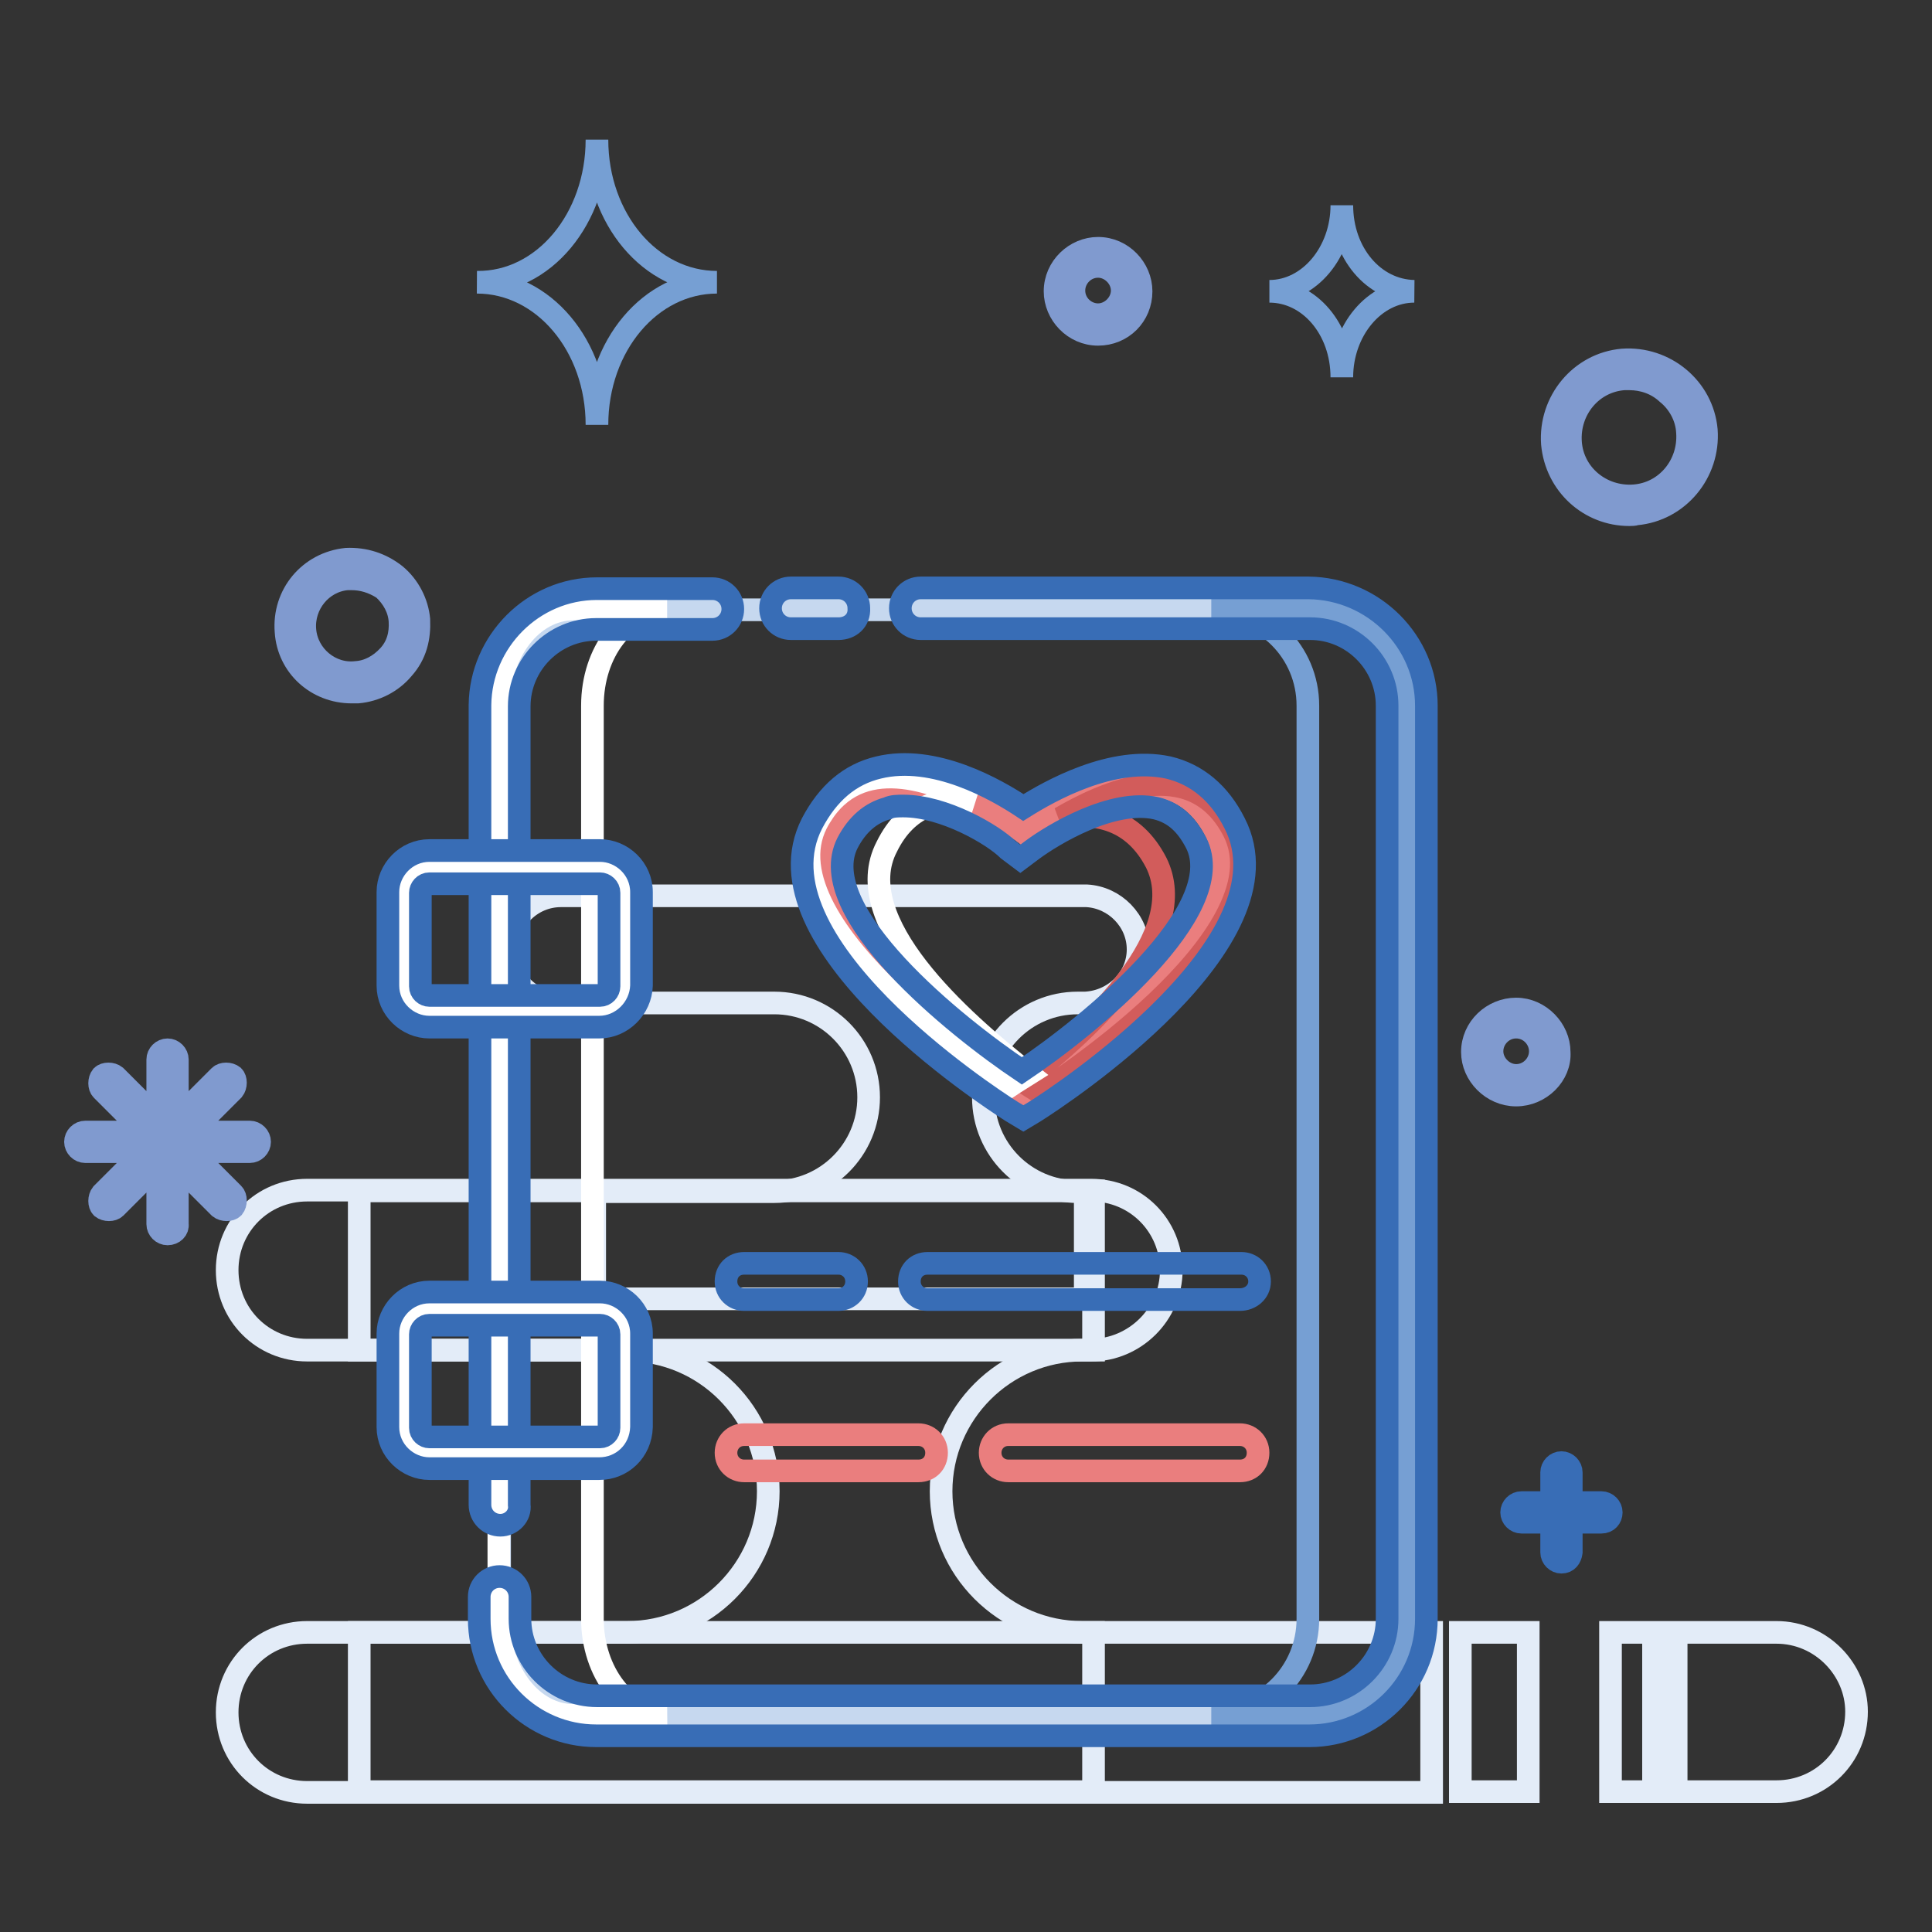 <?xml version="1.0" encoding="utf-8"?>
<!-- Svg Vector Icons : http://www.onlinewebfonts.com/icon -->
<!DOCTYPE svg PUBLIC "-//W3C//DTD SVG 1.1//EN" "http://www.w3.org/Graphics/SVG/1.1/DTD/svg11.dtd">
<svg version="1.1" xmlns="http://www.w3.org/2000/svg" xmlns:xlink="http://www.w3.org/1999/xlink" x="0px" y="0px" viewBox="0 0 256 256" enable-background="new 0 0 256 256" xml:space="preserve">
<rect x="0" y="0" width="256" height="256" fill="#333333" stroke="none"/>
<g> <path stroke-width="3" fill-opacity="0" stroke="#e3ecf8"  d="M144.6,178.9H40.7c-5.9,0-10.6-4.7-10.6-10.6s4.7-10.6,10.6-10.6h103.9c5.9,0,10.6,4.7,10.6,10.6 S150.3,178.9,144.6,178.9z"/> <path stroke-width="3" fill-opacity="0" stroke="#e3ecf8"  d="M144.9,216.3h-1.5c-10.3,0-18.7-8.4-18.7-18.7c0-10.3,8.4-18.7,18.7-18.7h1.5v-21.1H47.6v21.1h35.5 c10.3,0,18.7,8.4,18.7,18.7c0,10.3-8.4,18.7-18.7,18.7H47.6v21.1h97.3V216.3L144.9,216.3z"/> <path stroke-width="3" fill-opacity="0" stroke="#e3ecf8"  d="M150.8,125.8c0-3.8-3.1-6.9-6.8-7.1H74.3c-3.8,0-7.1,3.1-7.1,7.1c0,4,3.1,7.1,7.1,7.1h28.3 c6.9,0,12.5,5.6,12.5,12.5c0,6.9-5.6,12.5-12.5,12.5H78.8v14.2h65v-14.2h-1c-6.9,0-12.5-5.6-12.5-12.5c0-6.9,5.6-12.5,12.5-12.5h1 C147.7,132.7,150.8,129.6,150.8,125.8z M189.7,216.3h-149c-5.9,0-10.6,4.7-10.6,10.6c0,5.9,4.7,10.6,10.6,10.6h149V216.3z  M193.5,216.3h9v21.1h-9V216.3z M213.4,216.3h5.7v21.1h-5.7V216.3z M235.4,216.3h-13.3v21.1h13.3c5.9,0,10.6-4.7,10.6-10.6 C246,221.2,241.3,216.3,235.4,216.3z"/> <path stroke-width="3" fill-opacity="0" stroke="#809acf"  d="M215.9,68.2c-5.3,0-9.7-4-10.2-9.4c-0.4-5.6,3.7-10.6,9.3-11.1c5.6-0.4,10.6,3.7,11.1,9.3 c0.4,5.6-3.7,10.6-9.3,11.1C216.5,68.2,216.2,68.2,215.9,68.2z M215.9,50.2h-0.7c-4.3,0.3-7.4,4.1-7.1,8.4c0.3,4.3,4.1,7.4,8.4,7.1 c4.3-0.3,7.4-4.1,7.1-8.4c-0.1-2.1-1.2-4-2.7-5.2C219.5,50.8,217.7,50.2,215.9,50.2z M46.6,91.7c-4.6,0-8.4-3.4-8.7-8 c-0.4-4.9,3.1-9.1,8-9.6c2.4-0.1,4.6,0.6,6.5,2.1c1.8,1.5,2.9,3.7,3.1,5.9c0.1,2.4-0.4,4.6-2.1,6.5c-1.5,1.8-3.7,2.9-6,3.1H46.6 L46.6,91.7z M46.6,76.7H46c-3.4,0.3-5.9,3.4-5.6,6.8c0.3,3.4,3.4,6,6.8,5.6c1.6-0.1,3.1-0.9,4.3-2.2s1.6-2.9,1.5-4.6 c-0.1-1.6-0.9-3.1-2.2-4.3C49.4,77.1,48,76.7,46.6,76.7z"/> <path stroke-width="3" fill-opacity="0" stroke="#809acf"  d="M22.2,163.5c-0.7,0-1.3-0.6-1.3-1.3v-7.8l-5.6,5.6c-0.4,0.4-1.3,0.4-1.8,0c-0.4-0.4-0.4-1.3,0-1.8l5.6-5.6 h-7.8c-0.7,0-1.3-0.6-1.3-1.3c0-0.7,0.6-1.3,1.3-1.3h7.8l-5.6-5.6c-0.4-0.4-0.4-1.3,0-1.8c0.4-0.4,1.3-0.4,1.8,0l5.6,5.6v-7.8 c0-0.7,0.6-1.3,1.3-1.3c0.7,0,1.3,0.6,1.3,1.3v7.8l5.6-5.6c0.4-0.4,1.3-0.4,1.8,0c0.4,0.4,0.4,1.3,0,1.8l-5.6,5.6h7.8 c0.7,0,1.3,0.6,1.3,1.3c0,0.7-0.6,1.3-1.3,1.3h-7.8l5.6,5.6c0.4,0.4,0.4,1.3,0,1.8c-0.4,0.4-1.3,0.4-1.8,0l-5.6-5.6v7.8 C23.6,162.9,23,163.5,22.2,163.5z"/> <path stroke-width="3" fill-opacity="0" stroke="#386db6"  d="M212.2,201.7h-10.6c-0.7,0-1.3-0.6-1.3-1.3s0.6-1.3,1.3-1.3h10.6c0.7,0,1.3,0.6,1.3,1.3 S213,201.7,212.2,201.7z"/> <path stroke-width="3" fill-opacity="0" stroke="#386db6"  d="M206.9,207c-0.7,0-1.3-0.6-1.3-1.3v-10.6c0-0.7,0.6-1.3,1.3-1.3c0.7,0,1.3,0.6,1.3,1.3v10.6 C208.1,206.4,207.7,207,206.9,207z"/> <path stroke-width="3" fill-opacity="0" stroke="#769fd3"  d="M177.8,27.2c0,6.2-4.3,11.4-9.6,11.4c5.3,0,9.6,5,9.6,11.4c0-6.2,4.3-11.4,9.6-11.4 C182,38.5,177.8,33.5,177.8,27.2L177.8,27.2z"/> <path stroke-width="3" fill-opacity="0" stroke="#809acf"  d="M200.9,145.1c-3.2,0-5.8-2.7-5.8-5.7c0-3.2,2.7-5.7,5.8-5.7c3.1,0,5.7,2.7,5.7,5.7 C206.8,142.4,204.1,145.1,200.9,145.1z M200.9,136.1c-1.8,0-3.2,1.5-3.2,3.2s1.5,3.2,3.2,3.2c1.8,0,3.2-1.5,3.2-3.2 S202.7,136.1,200.9,136.1z M145.5,44.3c-3.2,0-5.7-2.7-5.7-5.7c0-3.2,2.7-5.7,5.7-5.7c3.2,0,5.7,2.7,5.7,5.7 C151.2,41.8,148.7,44.3,145.5,44.3z M145.5,35.3c-1.8,0-3.2,1.5-3.2,3.2c0,1.8,1.5,3.2,3.2,3.2s3.2-1.5,3.2-3.2 C148.7,36.8,147.2,35.3,145.5,35.3z"/> <path stroke-width="3" fill-opacity="0" stroke="#769fd3"  d="M79.1,18.5c0,10.5,7.1,18.9,15.9,18.9c-8.8,0-15.9,8.4-15.9,18.9c0-10.5-7.1-18.9-15.9-18.9 C72.1,37.5,79.1,28.9,79.1,18.5z"/> <path stroke-width="3" fill-opacity="0" stroke="#c6d8ef"  d="M173.5,227.4H79c-7.1,0-12.8-5.7-12.8-12.8v-121c0-7.1,5.7-12.8,12.8-12.8h94.5c7.1,0,12.8,5.7,12.8,12.8 v121C186.3,221.6,180.6,227.4,173.5,227.4L173.5,227.4z"/> <path stroke-width="3" fill-opacity="0" stroke="#769fd3"  d="M173.5,80.7h-13c7.1,0,12.8,5.7,12.8,12.8v121c0,7.1-5.7,12.8-12.8,12.8h13c7.1,0,12.8-5.7,12.8-12.8v-121 C186.3,86.4,180.6,80.7,173.5,80.7L173.5,80.7z"/> <path stroke-width="3" fill-opacity="0" stroke="#ffffff"  d="M78.5,214.5v-121c0-7.1,4.4-12.8,9.9-12.8H76c-5.5,0-9.9,5.7-9.9,12.8v121c0,7.1,4.4,12.8,9.9,12.8h12.4 C83,227.4,78.5,221.6,78.5,214.5z"/> <path stroke-width="3" fill-opacity="0" stroke="#386db6"  d="M111.1,83.3h-6.3c-1.5,0-2.7-1.2-2.7-2.7c0-1.5,1.2-2.7,2.7-2.7h6.3c1.5,0,2.7,1.2,2.7,2.7 C113.9,82.2,112.7,83.3,111.1,83.3z M173.5,230H79c-8.5,0-15.5-6.9-15.5-15.5v-2.9c0-1.5,1.2-2.7,2.7-2.7c1.5,0,2.7,1.2,2.7,2.7 v2.9c0,5.6,4.6,10.2,10.2,10.2h94.5c5.6,0,10.2-4.6,10.2-10.2v-121c0-5.6-4.6-10.2-10.2-10.2H122c-1.5,0-2.7-1.2-2.7-2.7 c0-1.5,1.2-2.7,2.7-2.7h51.4C182,78,189,85,189,93.5v121C189,223.1,182,230,173.5,230z"/> <path stroke-width="3" fill-opacity="0" stroke="#386db6"  d="M66.3,202.1c-1.5,0-2.7-1.2-2.7-2.7v-106C63.7,85,70.6,78,79.1,78h15.3c1.5,0,2.7,1.2,2.7,2.7 c0,1.5-1.2,2.7-2.7,2.7H79c-5.6,0-10.2,4.6-10.2,10.2v105.8C69,200.8,67.8,202.1,66.3,202.1z M164.3,172.2h-41.4 c-1.3,0-2.4-1-2.4-2.4s1-2.4,2.4-2.4h41.6c1.3,0,2.4,1,2.4,2.4S165.7,172.2,164.3,172.2z M111.1,172.2H98.6c-1.3,0-2.4-1-2.4-2.4 s1-2.4,2.4-2.4h12.5c1.3,0,2.4,1,2.4,2.4S112.4,172.2,111.1,172.2z"/> <path stroke-width="3" fill-opacity="0" stroke="#ea7e7e"  d="M164.3,194.9h-30.7c-1.3,0-2.4-1-2.4-2.4c0-1.3,1-2.4,2.4-2.4h30.7c1.3,0,2.4,1,2.4,2.4 C166.7,193.9,165.7,194.9,164.3,194.9z M121.7,194.9H98.6c-1.3,0-2.4-1-2.4-2.4c0-1.3,1-2.4,2.4-2.4h23.1c1.3,0,2.4,1,2.4,2.4 C124.1,193.9,123.1,194.9,121.7,194.9z"/> <path stroke-width="3" fill-opacity="0" stroke="#769fd3"  d="M161.1,110.2c-7.1-14-25.6,0-25.6,0s-18.6-14-25.6,0c-7.1,14,25.6,34.8,25.6,34.8S168.2,124.2,161.1,110.2z "/> <path stroke-width="3" fill-opacity="0" stroke="#ea7e7e"  d="M161.1,110.2c-7.1-14-25.6,0-25.6,0s-18.6-14-25.6,0c-7.1,14,25.6,34.8,25.6,34.8S168.2,124.2,161.1,110.2z "/> <path stroke-width="3" fill-opacity="0" stroke="#d25c5b"  d="M163.5,110.2c-5.5-10.8-17.5-5-23-1.8c4.7-0.9,9.7,0.1,12.7,5.9c4.7,9.4-8.4,21.8-17.7,29 c1.5,1,2.4,1.5,2.4,1.5S170.5,124.2,163.5,110.2z"/> <path stroke-width="3" fill-opacity="0" stroke="#ffffff"  d="M117.5,112.2c2.7-5.5,7.2-6.6,11.5-6c-6-3.1-15.9-6.5-20.8,2.9c-7.1,14,25.6,34.8,25.6,34.8 s0.9-0.6,2.5-1.6C127.2,135.2,112.4,122,117.5,112.2L117.5,112.2z"/> <path stroke-width="3" fill-opacity="0" stroke="#386db6"  d="M135.6,148.2l-1.5-0.9c-3.5-2.2-34.5-22.6-26.5-38.2c2.1-4,5-6.5,8.8-7.4c7.4-1.8,15.6,2.9,19.2,5.3 c3.5-2.2,11.8-6.9,19.2-5.3c3.8,0.9,6.8,3.4,8.8,7.4c8,15.6-23,36-26.5,38.2L135.6,148.2L135.6,148.2z M119.7,106.8 c-0.7,0-1.5,0-2.1,0.3c-2.2,0.6-4,2.1-5.3,4.6c-4.6,9.1,14.3,24.3,23.1,30.2c8.8-5.9,27.7-21.2,23.1-30.2c-1.3-2.5-2.9-4-5.3-4.6 c-5.8-1.3-13.7,3.5-16.4,5.5l-1.6,1.2l-1.6-1.2C131.6,110.6,125.1,106.8,119.7,106.8L119.7,106.8z"/> <path stroke-width="3" fill-opacity="0" stroke="#ffffff"  d="M79.4,134H56.9c-1.8,0-3.2-1.5-3.2-3.2v-12.4c0-1.8,1.5-3.2,3.2-3.2h22.6c1.8,0,3.2,1.5,3.2,3.2v12.4 C82.8,132.6,81.2,134,79.4,134z"/> <path stroke-width="3" fill-opacity="0" stroke="#386db6"  d="M79.4,136.1H56.9c-2.9,0-5.5-2.4-5.5-5.5v-12.4c0-2.9,2.4-5.5,5.5-5.5h22.6c2.9,0,5.5,2.4,5.5,5.5v12.4 C84.9,133.6,82.4,136.1,79.4,136.1z M56.9,117.1c-0.7,0-1.2,0.6-1.2,1.2v12.4c0,0.7,0.6,1.2,1.2,1.2h22.6c0.7,0,1.2-0.6,1.2-1.2 v-12.4c0-0.7-0.6-1.2-1.2-1.2H56.9z"/> <path stroke-width="3" fill-opacity="0" stroke="#ffffff"  d="M79.4,192.6H56.9c-1.8,0-3.2-1.5-3.2-3.2v-12.4c0-1.8,1.5-3.2,3.2-3.2h22.6c1.8,0,3.2,1.5,3.2,3.2v12.4 C82.8,191.1,81.2,192.6,79.4,192.6z"/> <path stroke-width="3" fill-opacity="0" stroke="#386db6"  d="M79.4,194.6H56.9c-2.9,0-5.5-2.4-5.5-5.5v-12.4c0-2.9,2.4-5.5,5.5-5.5h22.6c2.9,0,5.5,2.4,5.5,5.5v12.4 C84.9,192.3,82.4,194.6,79.4,194.6L79.4,194.6z M56.9,175.6c-0.7,0-1.2,0.6-1.2,1.2v12.4c0,0.7,0.6,1.2,1.2,1.2h22.6 c0.7,0,1.2-0.6,1.2-1.2v-12.4c0-0.7-0.6-1.2-1.2-1.2H56.9z"/></g>
</svg>